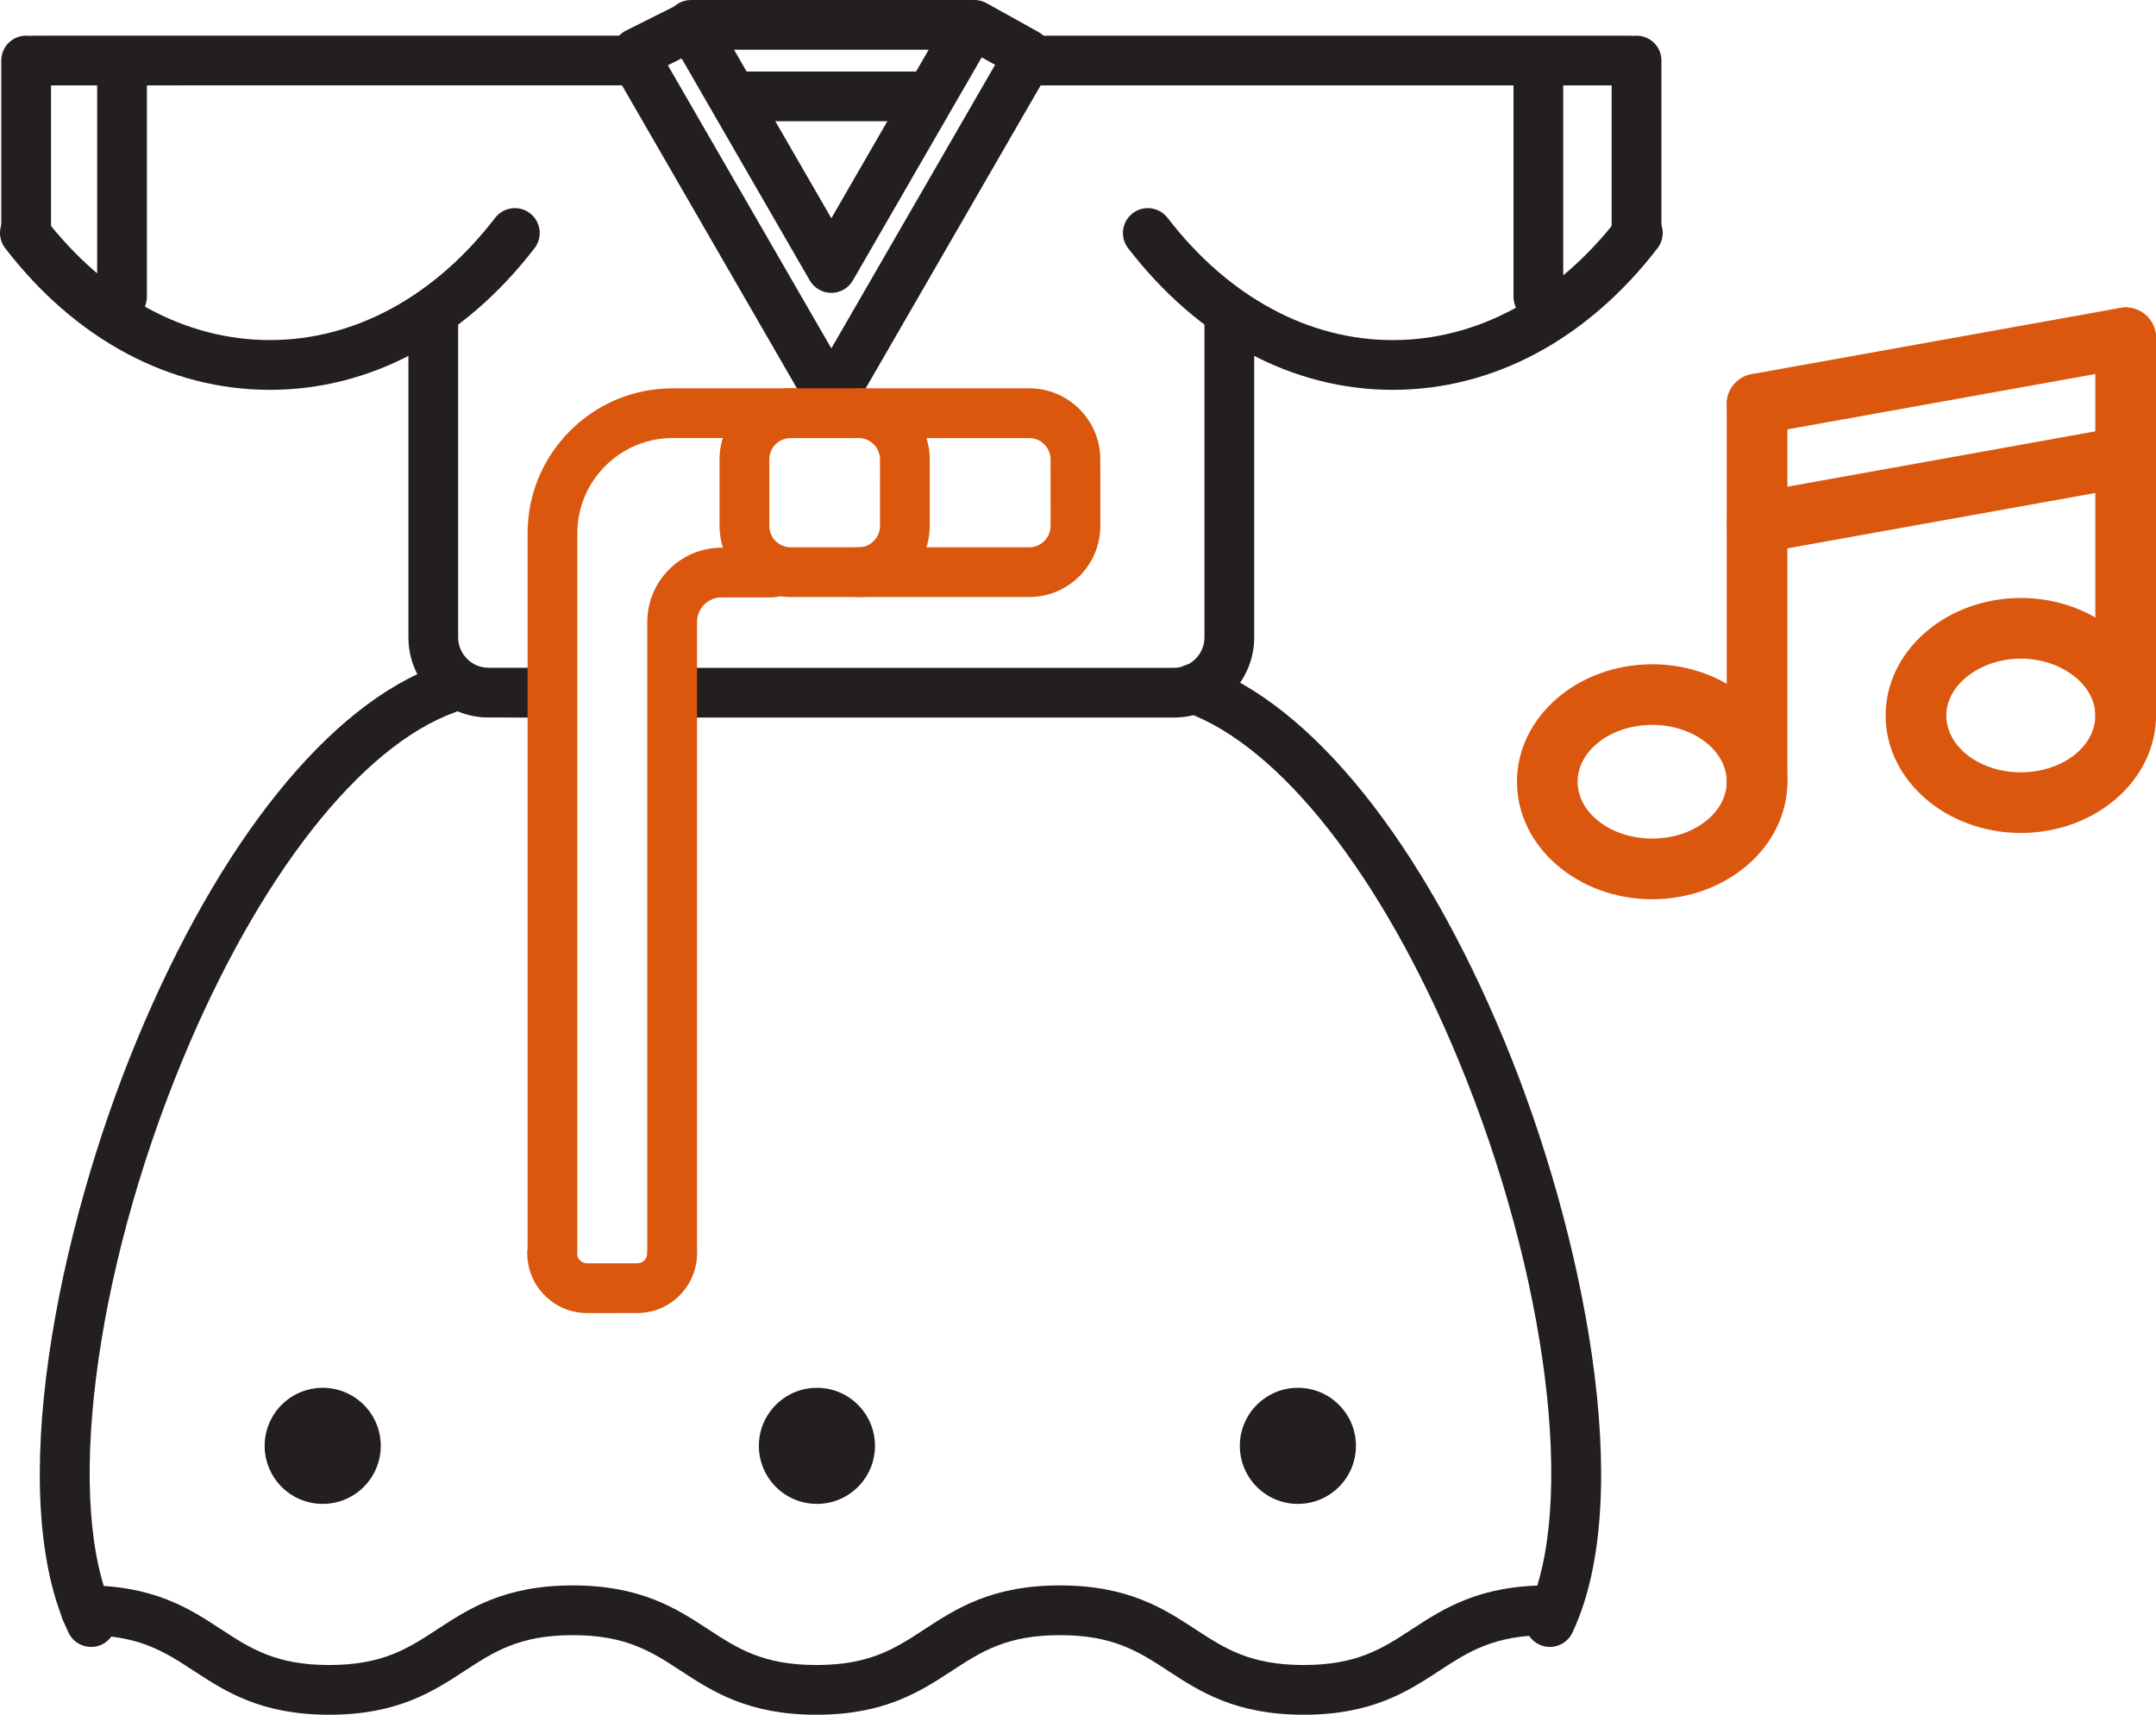 <?xml version="1.0" encoding="utf-8"?>
<!-- Generator: Adobe Illustrator 14.0.0, SVG Export Plug-In . SVG Version: 6.00 Build 43363)  -->
<!DOCTYPE svg PUBLIC "-//W3C//DTD SVG 1.1//EN" "http://www.w3.org/Graphics/SVG/1.1/DTD/svg11.dtd">
<svg version="1.1" id="Layer_1" xmlns="http://www.w3.org/2000/svg" xmlns:xlink="http://www.w3.org/1999/xlink" x="0px" y="0px"
	 width="100.568px" height="80px" viewBox="0 0 100.568 80" enable-background="new 0 0 100.568 80" xml:space="preserve">
<g>
	<g>
		<path fill="#DB570E" d="M77.068,41.953c-3.479,0-6.308-2.458-6.308-5.481c0-3.021,2.829-5.481,6.308-5.481s6.306,2.46,6.306,5.481
			C83.374,39.495,80.547,41.953,77.068,41.953z M77.068,33.819c-1.917,0-3.479,1.191-3.479,2.652s1.562,2.652,3.479,2.652
			c1.914,0,3.477-1.191,3.477-2.652S78.982,33.819,77.068,33.819z"/>
		<path fill="#DB570E" d="M81.959,37.887c-0.783,0-1.414-0.634-1.414-1.415V18.85c0-0.782,0.631-1.415,1.414-1.415
			c0.781,0,1.415,0.633,1.415,1.415v17.622C83.374,37.253,82.74,37.887,81.959,37.887z"/>
	</g>
	<g>
		<path fill="#DB570E" d="M94.264,38.861c-3.476,0-6.307-2.459-6.307-5.482c0-3.022,2.831-5.481,6.307-5.481
			c3.475,0,6.305,2.459,6.305,5.481C100.568,36.402,97.738,38.861,94.264,38.861z M94.264,30.728c-1.885,0-3.476,1.216-3.476,2.651
			c0,1.463,1.557,2.653,3.476,2.653c1.917,0,3.475-1.19,3.475-2.653C97.738,31.943,96.147,30.728,94.264,30.728z"/>
		<path fill="#DB570E" d="M99.153,34.794c-0.779,0-1.415-0.632-1.415-1.415V15.757c0-0.78,0.636-1.414,1.415-1.414
			c0.785,0,1.415,0.634,1.415,1.414v17.622C100.568,34.162,99.938,34.794,99.153,34.794z"/>
	</g>
	<path fill="#DB570E" d="M81.957,20.265c-0.67,0-1.266-0.481-1.391-1.163c-0.138-0.771,0.374-1.507,1.141-1.646l17.198-3.092
		c0.765-0.124,1.503,0.374,1.64,1.143c0.139,0.771-0.37,1.506-1.14,1.643L82.21,20.242C82.125,20.256,82.039,20.265,81.957,20.265z"
		/>
	<path fill="#DB570E" d="M81.957,25.815c-0.67,0-1.266-0.482-1.391-1.164c-0.138-0.771,0.374-1.506,1.141-1.644l17.198-3.092
		c0.765-0.133,1.503,0.376,1.64,1.141c0.139,0.771-0.37,1.506-1.14,1.645L82.21,25.792C82.125,25.807,82.039,25.815,81.957,25.815z"
		/>
</g>
<g>
	<path fill="#231F20" d="M5.692,15.005c-0.641,0-1.16-0.52-1.16-1.161V3.787c0-0.642,0.52-1.16,1.16-1.16s1.16,0.519,1.16,1.16
		v10.057C6.853,14.485,6.333,15.005,5.692,15.005z"/>
	<path fill="#231F20" d="M71.758,15.005c-0.641,0-1.16-0.52-1.16-1.161V3.787c0-0.642,0.52-1.16,1.16-1.16s1.16,0.519,1.16,1.16
		v10.057C72.918,14.485,72.398,15.005,71.758,15.005z"/>
	<g>
		<g>
			<g>
				<g>
					<path fill="#231F20" d="M38.778,13.664L38.778,13.664c-0.415,0-0.798-0.221-1.006-0.58L31.225,1.74
						c-0.207-0.358-0.207-0.801,0.001-1.16C31.432,0.222,31.815,0,32.229,0l0,0l13.099,0.001c0.414,0,0.798,0.221,1.005,0.58
						s0.207,0.802-0.001,1.16l-6.55,11.343C39.576,13.443,39.192,13.664,38.778,13.664z M34.24,2.32l4.538,7.863l4.54-7.862
						L34.24,2.32z"/>
					<path fill="#231F20" d="M38.778,19.734L38.778,19.734c-0.415,0-0.798-0.222-1.006-0.581L28.577,3.226
						c-0.319-0.556-0.13-1.266,0.426-1.586c0.556-0.319,1.264-0.13,1.585,0.426l8.19,14.188l8.192-14.188
						c0.32-0.556,1.027-0.745,1.584-0.426c0.556,0.32,0.746,1.031,0.425,1.586l-9.197,15.928
						C39.576,19.513,39.192,19.734,38.778,19.734z"/>
					<path fill="#231F20" d="M29.722,3.625c-0.427,0-0.836-0.234-1.039-0.642c-0.286-0.573-0.055-1.27,0.52-1.557l2.428-1.215
						c0.573-0.285,1.271-0.053,1.557,0.52c0.286,0.574,0.054,1.271-0.52,1.557l-2.428,1.215C30.073,3.586,29.896,3.625,29.722,3.625
						z"/>
					<path fill="#231F20" d="M47.88,3.67c-0.191,0-0.385-0.047-0.563-0.146l-2.426-1.348c-0.561-0.312-0.762-1.018-0.45-1.577
						c0.313-0.561,1.02-0.762,1.578-0.452l2.426,1.349c0.561,0.311,0.762,1.018,0.451,1.578C48.683,3.454,48.288,3.67,47.88,3.67z"
						/>
				</g>
				<path fill="#231F20" d="M43.344,5.657L43.344,5.657l-8.67-0.001c-0.641,0-1.16-0.52-1.16-1.16c0-0.642,0.52-1.161,1.16-1.161
					l0,0l8.67,0.001c0.642,0,1.161,0.519,1.161,1.16C44.505,5.137,43.985,5.657,43.344,5.657z"/>
			</g>
			<g>
				<path fill="#231F20" d="M1.566,3.984c-0.641,0-1.16-0.52-1.16-1.16c0-0.642,0.52-1.16,1.16-1.16l27.812-0.001
					c0.641,0,1.16,0.519,1.16,1.16c0,0.641-0.52,1.16-1.16,1.16L1.566,3.984z"/>
				<path fill="#231F20" d="M1.22,11.805c-0.642,0-1.161-0.519-1.161-1.16V2.823c0-0.641,0.52-1.16,1.161-1.16
					c0.641,0,1.16,0.52,1.16,1.16v7.821C2.38,11.286,1.86,11.805,1.22,11.805z"/>
				<path fill="#231F20" d="M12.589,18.188C12.589,18.188,12.589,18.188,12.589,18.188c-4.684-0.001-9.068-2.348-12.348-6.61
					C-0.15,11.069-0.056,10.34,0.452,9.95c0.51-0.392,1.237-0.295,1.628,0.212c2.831,3.678,6.563,5.704,10.509,5.704
					c3.945,0,7.677-2.024,10.508-5.703c0.391-0.507,1.117-0.603,1.627-0.212c0.508,0.391,0.603,1.12,0.211,1.627
					C21.656,15.84,17.271,18.188,12.589,18.188z"/>
				<path fill="#231F20" d="M75.991,3.984H48.18c-0.641,0-1.16-0.52-1.16-1.16c0-0.642,0.52-1.16,1.16-1.16h27.812
					c0.641,0,1.16,0.519,1.16,1.16C77.151,3.465,76.632,3.984,75.991,3.984z"/>
				<path fill="#231F20" d="M76.338,11.805c-0.642,0-1.161-0.518-1.161-1.16v-7.82c0-0.642,0.52-1.16,1.161-1.16
					c0.641,0,1.16,0.519,1.16,1.16v7.82C77.498,11.287,76.979,11.805,76.338,11.805z"/>
				<path fill="#231F20" d="M64.969,18.188L64.969,18.188c-4.684,0-9.067-2.348-12.347-6.609c-0.392-0.508-0.297-1.237,0.211-1.628
					c0.51-0.392,1.237-0.294,1.628,0.212c2.83,3.679,6.562,5.704,10.508,5.704s7.678-2.024,10.51-5.704
					c0.391-0.506,1.118-0.602,1.627-0.212c0.508,0.392,0.603,1.121,0.211,1.628C74.037,15.84,69.651,18.188,64.969,18.188z"/>
			</g>
			<path fill="#231F20" d="M25.689,33.477L25.689,33.477l-2.895-0.002c-0.001,0-0.002,0-0.004,0c-0.996,0-1.935-0.389-2.641-1.094
				c-0.708-0.708-1.098-1.646-1.098-2.647V14.871c0-0.642,0.519-1.16,1.16-1.16c0.641,0,1.16,0.519,1.16,1.16v14.862
				c0,0.38,0.147,0.737,0.417,1.005c0.268,0.268,0.624,0.416,1.003,0.416c0.001,0,0.002,0,0.002,0l2.895,0.001
				c0.642,0.001,1.16,0.521,1.16,1.162C26.85,32.957,26.33,33.477,25.689,33.477z"/>
			<path fill="#231F20" d="M54.76,33.477H31.441c-0.641,0-1.16-0.52-1.16-1.16c0-0.642,0.52-1.161,1.16-1.161H54.76
				c0.785,0,1.423-0.637,1.423-1.422V14.871c0-0.641,0.52-1.16,1.161-1.16c0.641,0,1.16,0.52,1.16,1.16v14.862
				C58.504,31.798,56.824,33.477,54.76,33.477z"/>
		</g>
		<g>
			<g>
				<path fill="#DB570E" d="M48.009,27.854H36.881c-1.83,0-3.317-1.489-3.317-3.318v-3.102c-0.001-0.886,0.345-1.719,0.971-2.346
					c0.628-0.627,1.461-0.973,2.348-0.973l11.126,0.001c1.829,0,3.316,1.489,3.316,3.318l0.001,3.101
					C51.325,26.364,49.838,27.854,48.009,27.854z M36.882,20.437c-0.267,0-0.519,0.104-0.706,0.293
					c-0.188,0.188-0.291,0.438-0.291,0.703v3.103c0,0.55,0.446,0.997,0.996,0.997h11.128c0.549,0,0.996-0.447,0.996-0.997
					l-0.001-3.101c0-0.55-0.447-0.997-0.996-0.997L36.882,20.437z"/>
				<path fill="#DB570E" d="M40.05,27.854c-0.641,0-1.16-0.519-1.16-1.161c0-0.64,0.52-1.16,1.16-1.16
					c0.55,0,0.997-0.447,0.997-0.997l0.001-3.102c0-0.549-0.448-0.998-0.998-0.998c-0.641,0-1.16-0.519-1.16-1.16
					c0-0.641,0.52-1.16,1.16-1.16c1.829,0,3.317,1.488,3.319,3.317l-0.001,3.104C43.368,26.364,41.879,27.854,40.05,27.854z"/>
			</g>
			<path fill="#DB570E" d="M25.77,59.569c-0.641,0-1.16-0.52-1.16-1.161V24.886c-0.001-1.808,0.703-3.507,1.982-4.787
				c1.278-1.278,2.979-1.983,4.788-1.983h5.704c0.641,0,1.16,0.52,1.16,1.161c0,0.641-0.52,1.16-1.16,1.16l0,0l-5.704-0.001
				c-1.188,0-2.307,0.464-3.147,1.304c-0.84,0.841-1.303,1.958-1.303,3.146v33.523C26.93,59.05,26.411,59.569,25.77,59.569z"/>
			<path fill="#DB570E" d="M31.353,59.682c-0.642,0-1.16-0.52-1.16-1.16V29.018c0-1.912,1.555-3.467,3.466-3.467h2.347
				c0.641,0,1.16,0.519,1.16,1.16c0,0.64-0.52,1.16-1.16,1.16h-2.347c-0.632,0-1.146,0.514-1.146,1.146v29.504
				C32.513,59.162,31.993,59.682,31.353,59.682z"/>
			<path fill="#DB570E" d="M27.384,61.26c-1.539-0.002-2.789-1.253-2.789-2.789c0-0.641,0.52-1.16,1.16-1.16
				c0.642,0,1.161,0.52,1.161,1.16c0,0.258,0.21,0.468,0.469,0.468l2.34-0.001c0.258,0,0.468-0.209,0.468-0.467
				c0-0.642,0.519-1.161,1.16-1.161c0.641,0,1.16,0.52,1.16,1.161c0,1.537-1.251,2.788-2.788,2.788L27.384,61.26z"/>
		</g>
	</g>
	<g>
		<g>
			<path fill="#231F20" d="M4.249,76.837c-0.435,0-0.851-0.245-1.049-0.662C0.17,69.787,2.717,57.389,6.367,48.57
				c3.857-9.32,8.998-15.712,14.104-17.535c0.606-0.216,1.268,0.098,1.483,0.701c0.216,0.604-0.099,1.268-0.702,1.483
				c-4.424,1.58-9.187,7.65-12.741,16.238C4.349,59.515,2.997,70.332,5.296,75.179c0.274,0.579,0.028,1.271-0.55,1.546
				C4.584,76.801,4.416,76.837,4.249,76.837z"/>
			<path fill="#231F20" d="M72.294,76.837c-0.167,0-0.335-0.035-0.496-0.112c-0.579-0.274-0.825-0.967-0.551-1.546
				c2.299-4.847,0.947-15.664-3.215-25.721C64.478,40.87,59.715,34.8,55.291,33.22c-0.604-0.216-0.918-0.879-0.702-1.483
				c0.216-0.604,0.876-0.917,1.483-0.701c5.105,1.823,10.247,8.215,14.104,17.535c3.649,8.818,6.197,21.217,3.166,27.604
				C73.146,76.592,72.729,76.837,72.294,76.837z"/>
		</g>
		<path fill="#231F20" d="M60.811,80c-3.188,0-4.852-1.087-6.319-2.045c-1.37-0.896-2.553-1.668-5.05-1.668
			c-2.494,0-3.677,0.772-5.046,1.668C42.929,78.913,41.268,80,38.082,80c-3.187,0-4.851-1.087-6.317-2.045
			c-1.37-0.896-2.552-1.668-5.048-1.668c-2.494,0-3.676,0.772-5.045,1.667C20.205,78.913,18.543,80,15.357,80
			s-4.848-1.087-6.314-2.046C7.675,77.06,6.494,76.287,4,76.287c-0.642,0-1.16-0.52-1.16-1.161c0-0.641,0.519-1.16,1.16-1.16
			c3.185,0,4.847,1.087,6.313,2.046c1.368,0.896,2.55,1.668,5.044,1.668s3.677-0.772,5.046-1.669
			c1.467-0.958,3.128-2.045,6.313-2.045c3.187,0,4.851,1.087,6.317,2.045c1.37,0.896,2.552,1.669,5.048,1.669
			c2.494,0,3.676-0.772,5.045-1.668c1.467-0.959,3.129-2.046,6.314-2.046c3.188,0,4.852,1.087,6.319,2.045
			c1.369,0.896,2.553,1.669,5.05,1.669s3.68-0.772,5.05-1.669c1.468-0.958,3.132-2.045,6.318-2.045c0.642,0,1.161,0.52,1.161,1.16
			c0,0.642-0.52,1.161-1.161,1.161c-2.496,0-3.68,0.772-5.049,1.668C65.662,78.913,63.998,80,60.811,80z"/>
	</g>
	<circle fill="#231F20" cx="15.053" cy="67.455" r="2.708"/>
	<circle fill="#231F20" cx="38.106" cy="67.455" r="2.708"/>
	<circle fill="#231F20" cx="60.541" cy="67.455" r="2.708"/>
</g>
</svg>
